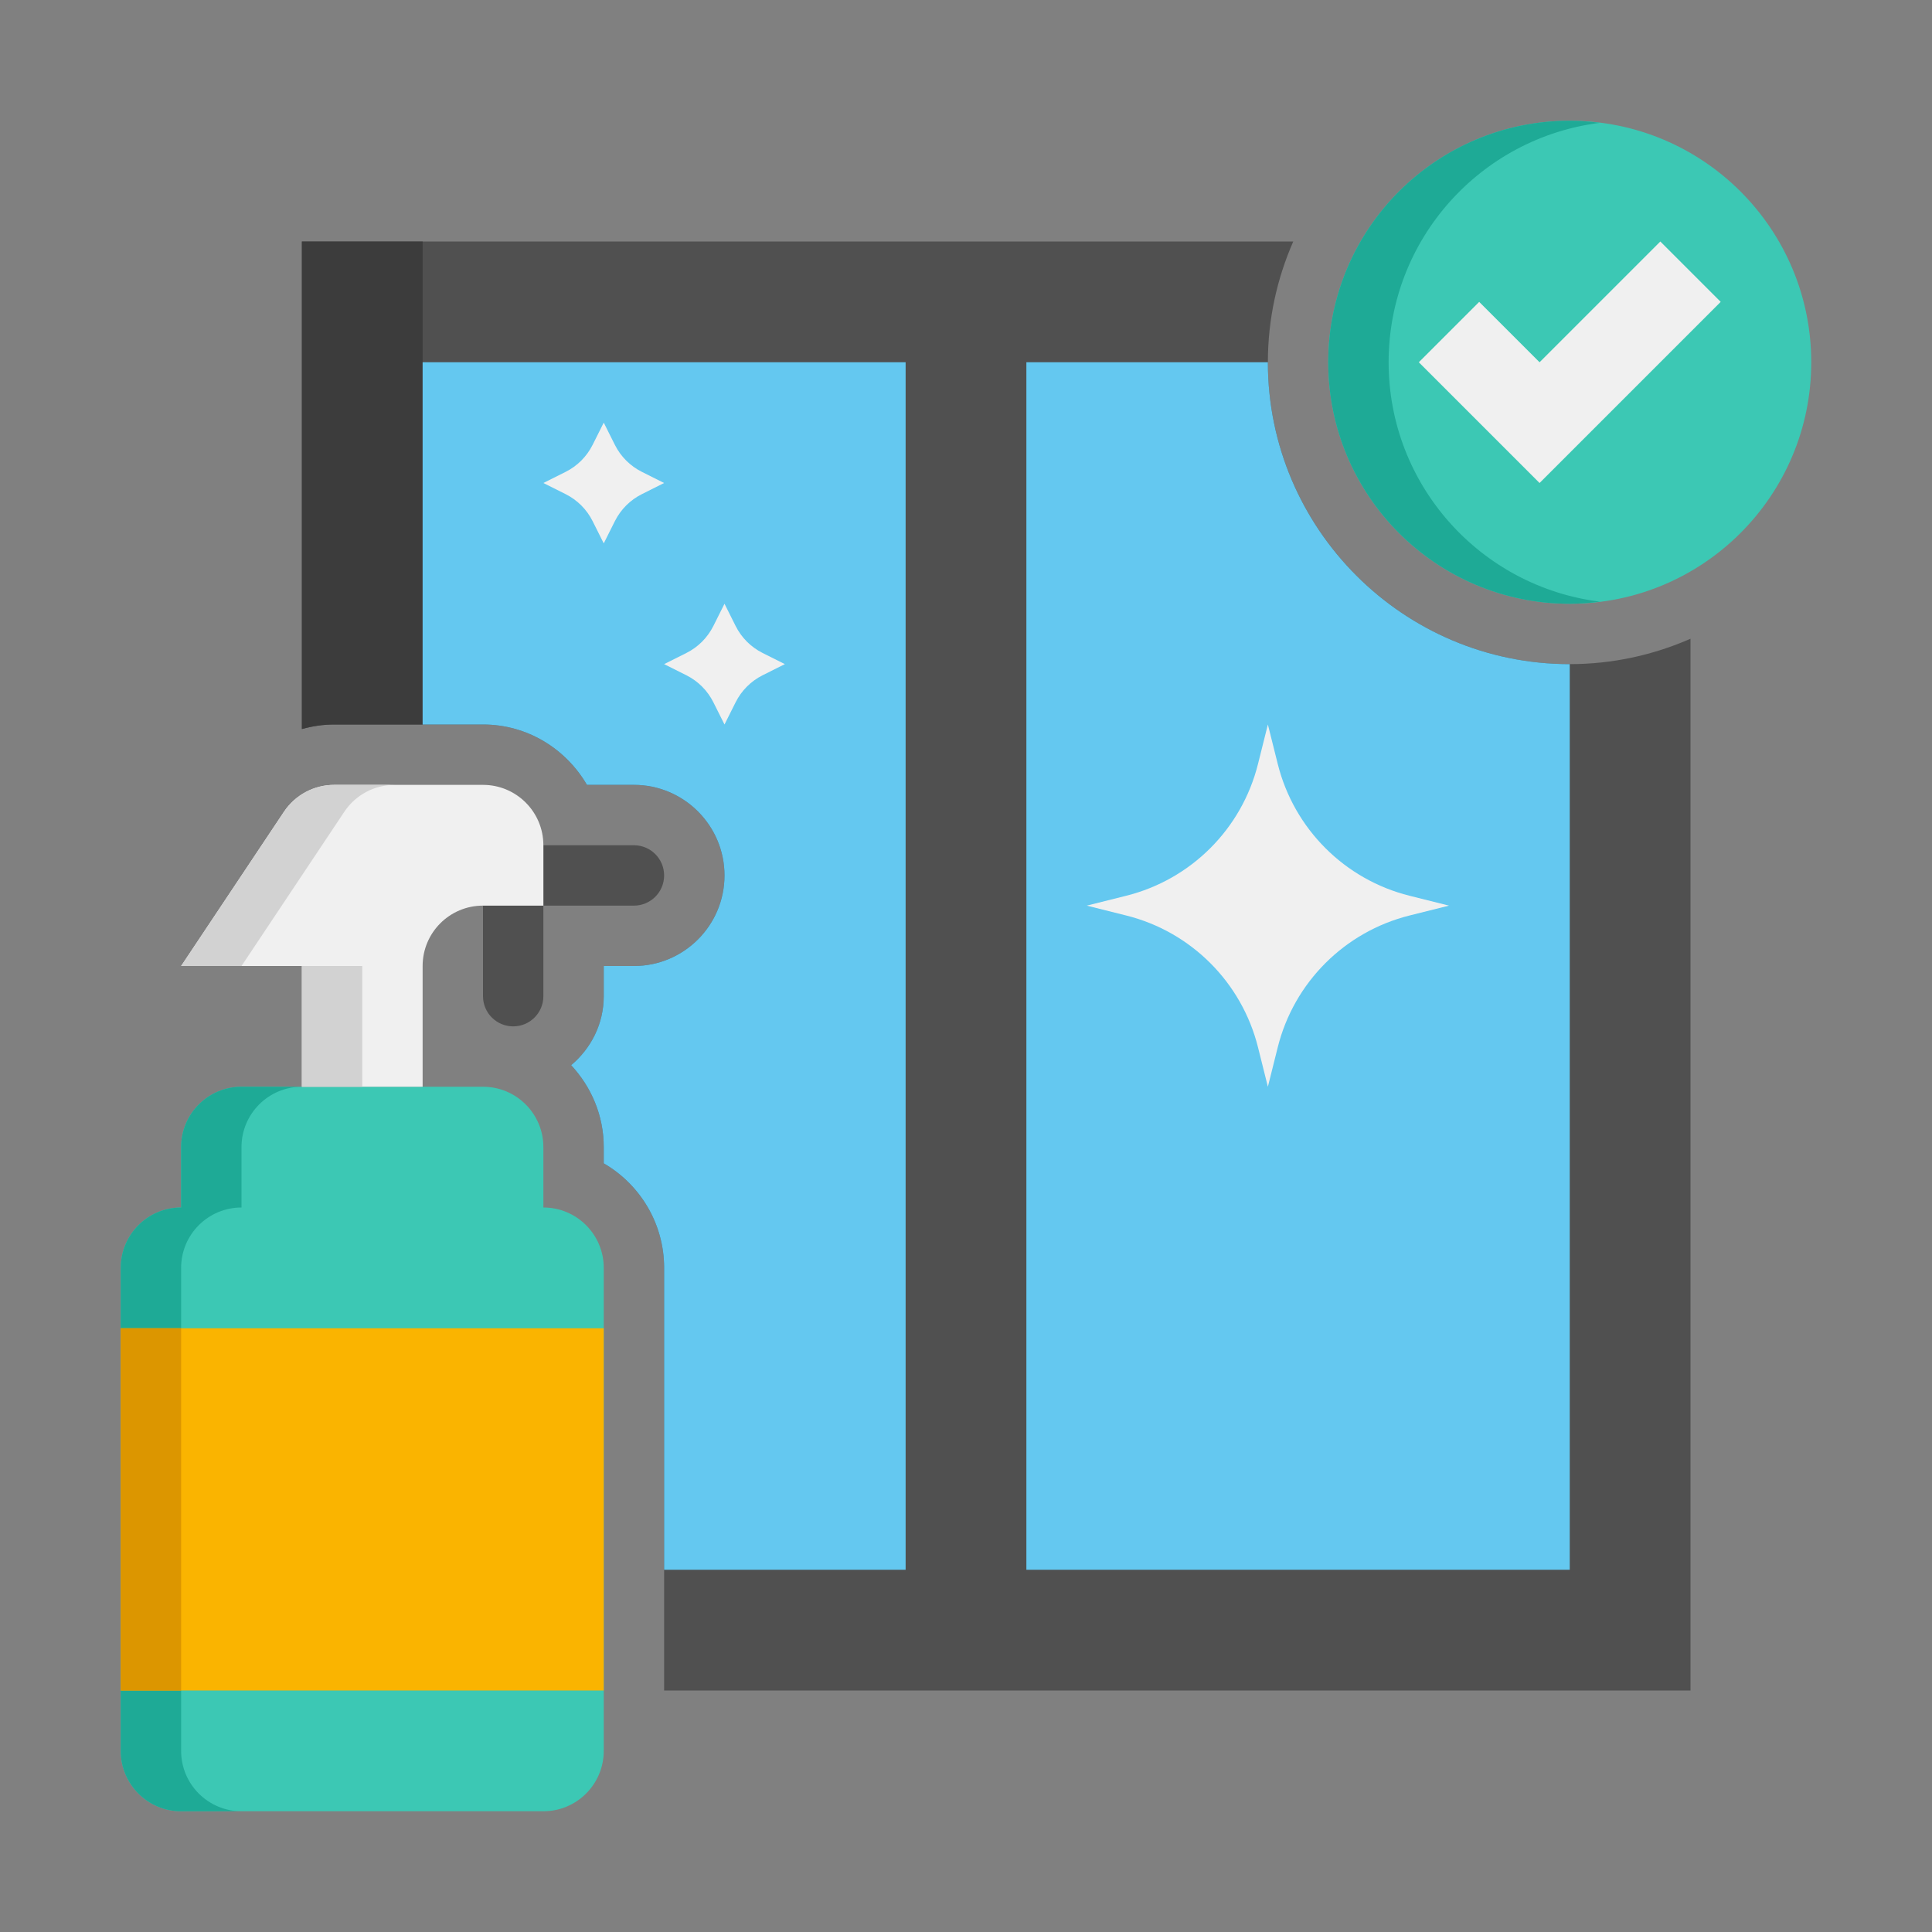 <svg enable-background="new 0 0 64 64" height="512" viewBox="0 0 64 64" width="512" xmlns="http://www.w3.org/2000/svg"><rect x="0" y="0" width="64" height="64" fill="#808080" stroke="none"/><g id="Icons"><g><g><path d="m52 22c-5.514 0-10-4.486-10-10 0-1.422.303-2.774.841-4h-32.841v16.15c.345-.096.703-.15 1.07-.15h4.93c1.474 0 2.75.81 3.444 2h1.556c1.654 0 3 1.346 3 3s-1.346 3-3 3h-1v1c0 .92-.425 1.735-1.08 2.286.665.714 1.08 1.664 1.08 2.714v.537c1.195.693 2 1.986 2 3.463v14h34v-34.841c-1.226.538-2.578.841-4 .841z" fill="#505050"/></g><g><path d="m14 8h-4v16.15c.345-.096.703-.15 1.07-.15h2.93z" fill="#3c3c3c"/></g><g><path d="m16 30v3c0 .552.448 1 1 1 .552 0 1-.448 1-1v-3z" fill="#505050"/></g><g><path d="m21 30h-3v-2h3c.552 0 1 .448 1 1 0 .552-.448 1-1 1z" fill="#505050"/></g><g><path d="m18 40v-2c0-1.105-.895-2-2-2h-8c-1.105 0-2 .895-2 2v2c-1.105 0-2 .895-2 2v16c0 1.105.895 2 2 2h12c1.105 0 2-.895 2-2v-16c0-1.105-.895-2-2-2z" fill="#3cc8b4"/></g><g><path d="m6 58v-16c0-1.105.895-2 2-2v-2c0-1.105.895-2 2-2h-2c-1.105 0-2 .895-2 2v2c-1.105 0-2 .895-2 2v16c0 1.105.895 2 2 2h2c-1.105 0-2-.895-2-2z" fill="#1eaa96"/></g><g><path d="m4 44h16v12h-16z" fill="#fab400" transform="matrix(-1 0 0 -1 24 100)"/></g><g><path d="m4 44h2v12h-2z" fill="#dc9600" transform="matrix(-1 0 0 -1 10 100)"/></g><g><path d="m14 12v12h2c1.474 0 2.75.81 3.444 2h1.556c1.654 0 3 1.346 3 3s-1.346 3-3 3h-1v1c0 .92-.425 1.735-1.08 2.286.665.714 1.08 1.664 1.08 2.714v.537c1.195.693 2 1.986 2 3.463v10h8v-40z" fill="#64c8f0"/></g><g><path d="m9.406 26.891-3.406 5.109h4v4h4v-4c0-1.105.895-2 2-2h2v-2c0-1.105-.895-2-2-2h-4.93c-.668 0-1.293.334-1.664.891z" fill="#f0f0f0"/></g><g><path d="m13.07 26h-2c-.669 0-1.293.334-1.664.891l-3.406 5.109h2l3.406-5.109c.371-.557.996-.891 1.664-.891z" fill="#d2d2d2"/></g><g><path d="m10 32h2v4h-2z" fill="#d2d2d2"/></g><g><path d="m42 12h-8v40h18v-30c-5.514 0-10-4.486-10-10z" fill="#64c8f0"/></g><g><circle cx="52" cy="12" fill="#3cc8b4" r="8"/></g><g><path d="m46 12c0-4.079 3.055-7.438 7-7.931-.328-.041-.661-.069-1-.069-4.418 0-8 3.582-8 8s3.582 8 8 8c.339 0 .672-.028 1-.069-3.945-.493-7-3.852-7-7.931z" fill="#1eaa96"/></g><g><path d="m57 10-6 6-4-4 2-2 2 2 4-4z" fill="#f0f0f0"/></g><g><path d="m42 24-.327 1.307c-.537 2.15-2.216 3.828-4.366 4.366l-1.307.327 1.307.327c2.15.537 3.828 2.216 4.366 4.366l.327 1.307.327-1.307c.537-2.15 2.216-3.828 4.366-4.366l1.307-.327-1.307-.327c-2.15-.537-3.828-2.216-4.366-4.366z" fill="#f0f0f0"/></g><g><path d="m20 14-.369.737c-.194.387-.507.701-.894.894l-.737.369.737.369c.387.194.701.507.894.894l.369.737.369-.737c.194-.387.507-.701.894-.894l.737-.369-.737-.369c-.387-.194-.701-.507-.894-.894z" fill="#f0f0f0"/></g><g><path d="m24 20-.369.737c-.194.387-.507.701-.894.894l-.737.369.737.369c.387.194.701.507.894.894l.369.737.369-.737c.194-.387.507-.701.894-.894l.737-.369-.737-.369c-.387-.194-.701-.507-.894-.894z" fill="#f0f0f0"/></g></g></g></svg>
